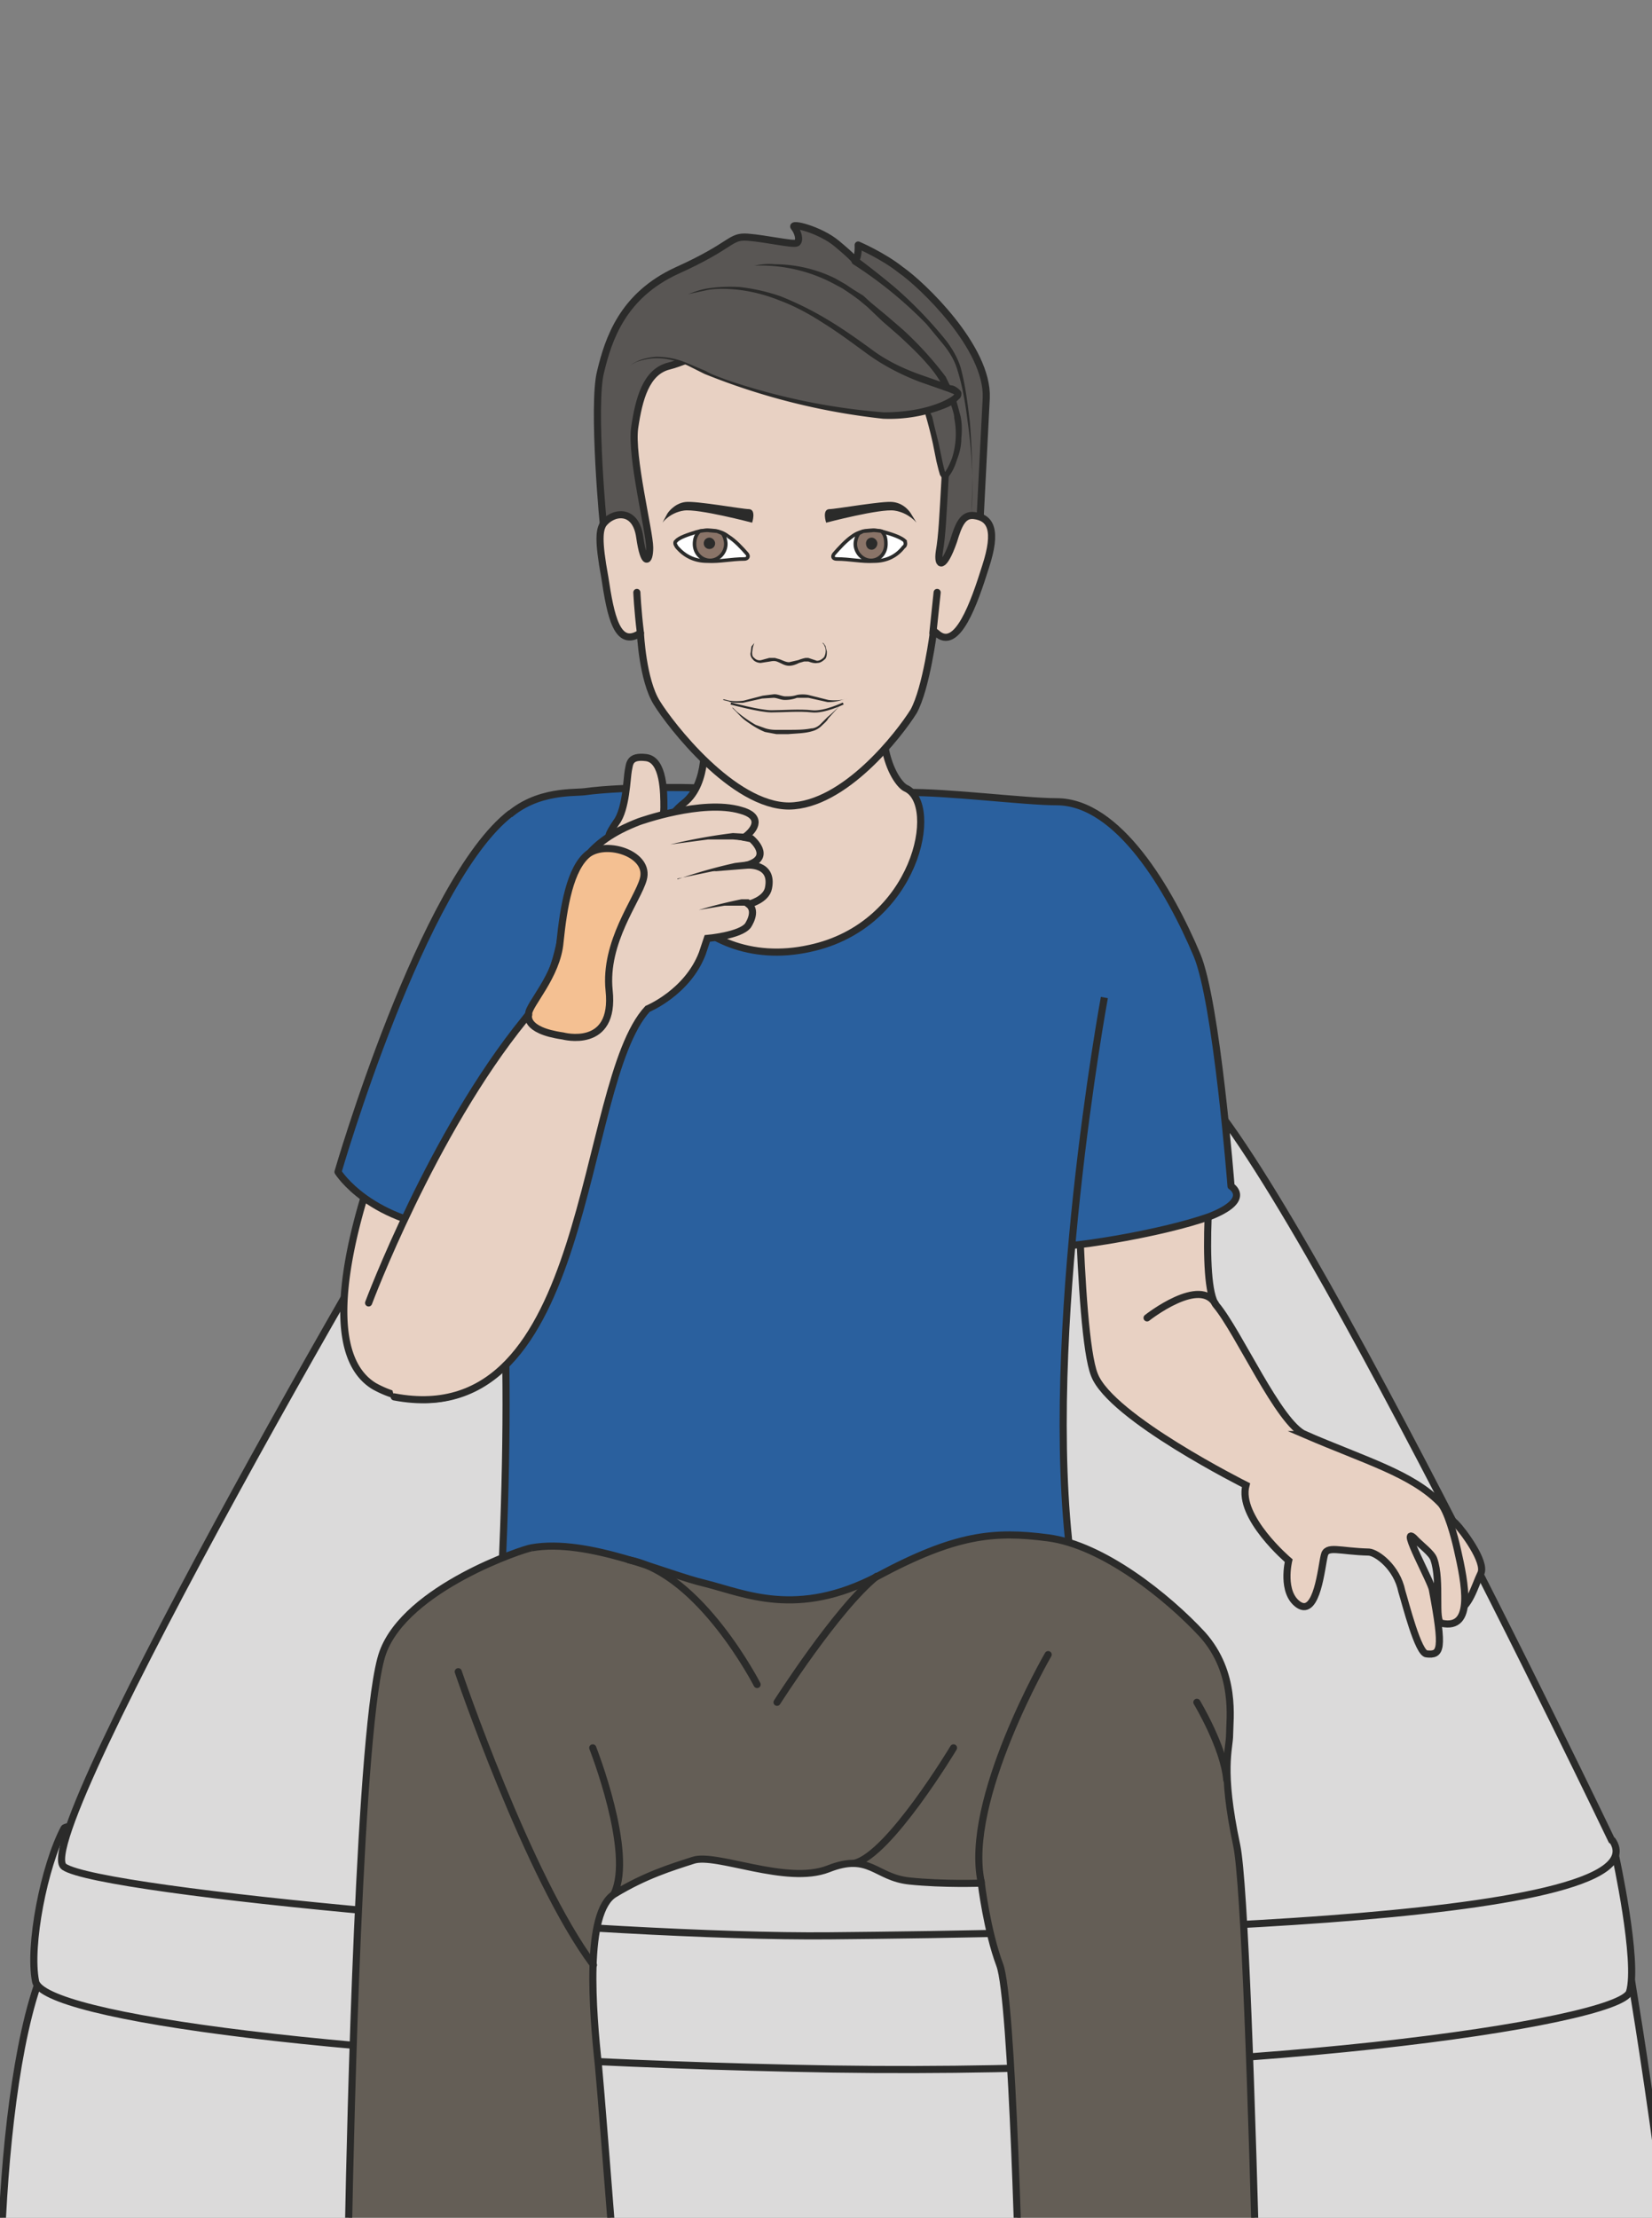 <svg xmlns="http://www.w3.org/2000/svg" viewBox="0 0 290.2 389.4"><rect x="0" y="0" width="290.2" height="389.4" fill="#808080" stroke="none"/><defs><clipPath id="a"><path d="M0 311.5h232.2V0H0v311.5z"/></clipPath><clipPath id="b"><path d="M0 311.5h232.2V0H0v311.5z"/></clipPath></defs><g clip-path="url(#a)" transform="matrix(1.25 0 0 -1.25 0 389.4)"><path d="M229 35s8.6-51 6-57.8c-2.4-6.8-8.7-50-124.4-47.3-99 2.4-107 33.3-109.4 42.3-2.5 9-1.4 57.7 7.7 67.4 9.1 9.7 220-4.5 220-4.5" fill="#dbdada"/><path stroke-linejoin="round" d="M229 35s8.6-51 6-57.8c-2.4-6.8-8.7-50-124.4-47.3-99 2.4-107 33.3-109.4 42.3-2.5 9-1.4 57.7 7.7 67.4 9.1 9.7 220-4.5 220-4.5z" stroke="#2b2b2a" stroke-linecap="round" stroke-miterlimit="10" fill="none"/><path d="M227 51s3.3-15 2-19.3c-1.5-4.3-55.1-12.2-117.8-10.7C48.5 22.4 6 28.2 5 33.2S6.2 49.4 9 54.7c1.6 3.2 218-3.7 218-3.7" fill="#dbdada"/><path stroke-linejoin="round" d="M227 51s3.3-15 2-19.3c-1.5-4.3-55.1-12.2-117.8-10.7C48.5 22.4 6 28.2 5 33.2S6.2 49.4 9 54.7c1.6 3.2 218-3.7 218-3.7z" stroke="#2b2b2a" stroke-linecap="round" stroke-miterlimit="10" fill="none"/><path d="M226.5 53s-51.1 106.8-61.3 108c-10.1 1.3-96.6-.4-100.8-5.2C60.2 150.9 3.7 53 9 49.3c5.2-3.6 76.2-10 107.6-9.7 31.8.3 118 1.5 110 13.4" fill="#dbdada"/><path stroke-linejoin="round" d="M226.5 53s-51.1 106.8-61.3 108c-10.1 1.3-96.6-.4-100.8-5.2C60.2 150.9 3.7 53 9 49.3c5.2-3.6 76.2-10 107.6-9.7 31.8.3 118 1.5 110 13.4z" stroke="#2b2b2a" stroke-linecap="round" stroke-miterlimit="10" fill="none"/></g><g clip-path="url(#b)" transform="matrix(1.25 0 0 -1.25 0 389.4)"><path d="M201.3 100.5l3.3-3c.9-.9 4.3-5.4 3.5-7s-1.7-5.1-3.5-5.2c-1.8-.1-3 2.9-2.1 4.5.8 1.7 1.5 4.3-.3 6-1.8 1.5-2.4 5-1 4.7" fill="#e8d1c3"/><path d="M201.3 100.5l3.3-3c.9-.9 4.3-5.4 3.5-7s-1.7-5.1-3.5-5.2c-1.8-.1-3 2.9-2.1 4.5.8 1.7 1.5 4.3-.3 6-1.8 1.5-2.4 5-1 4.7z" stroke="#2b2b2a" stroke-linecap="round" stroke-miterlimit="10" fill="none"/><path d="M183.4 110c8.6-3.7 15-5.5 19-9.6 1-1 2-4.7 2.4-6.5 1.1-4.8 2.4-11.4-2.2-10.4-1.1.2 0 5.9-1.1 9-.3.9-1.9 2-2.8 3-2 1.8 2.5-6.3 2.6-7.3 1.6-8.5 1.2-9.2-.8-9-1.2 0-3 7.2-3.5 8.8-.7 3.4-3.5 5.4-4.6 5.5-4.2.1-6 1-6.3-.5-.4-1.6-1-8.6-3.6-6.9-2.5 1.7-1.4 6.2-1.4 6.2s-7.2 6.1-6 10.6c0 0-19 9.5-21.3 15.5-2.4 6-2.5 40.6-2.5 40.6s20.3-2.8 19.6-6-2.3-22 0-24.8c3.2-3.8 8.8-16.6 12.5-18.2" fill="#e8d1c3"/><path d="M183.4 110c8.6-3.7 15-5.5 19-9.6 1-1 2-4.7 2.4-6.5 1.1-4.8 2.4-11.4-2.2-10.4-1.1.2 0 5.9-1.1 9-.3.9-1.9 2-2.8 3-2 1.8 2.5-6.3 2.6-7.3 1.6-8.5 1.2-9.2-.8-9-1.2 0-3 7.2-3.5 8.8-.7 3.4-3.5 5.4-4.6 5.5-4.2.1-6 1-6.3-.5-.4-1.6-1-8.6-3.6-6.9-2.5 1.7-1.4 6.2-1.4 6.2s-7.2 6.1-6 10.6c0 0-19 9.5-21.3 15.5-2.4 6-2.5 40.6-2.5 40.6s20.3-2.8 19.6-6-2.3-22 0-24.8c3.2-3.8 8.8-16.6 12.5-18.2zM161.2 126.4s7.6 6 9.7 1.8" stroke="#2b2b2a" stroke-linecap="round" stroke-miterlimit="10" fill="none"/><path stroke-linejoin="round" d="M150.6 136.6c1.4 0 12.4 1.6 19.3 4 6.2 2.4 3.1 4.3 3.1 4.3s-2 25.9-4.8 32.5c-3.8 9-11 21.5-19.7 21.5-4.5 0-15.4 1.4-21.2 1.3-5.8-.2-18.4-5.6-26.9.4-.6.4-12.5.5-18.3-.3-1.7-.2-7.7.3-11.9-4.6-4.2-5-9.2-35.9-10.5-40" stroke="#2b2b2a" stroke-miterlimit="10" fill="#2a609e"/><path stroke-linejoin="round" d="M155.2 171.4s-8.8-47.6-4.7-79c.8-6.5 1-36.3.6-38.5-.5-2.2-2.9 3.5-27.9 1.9s-17.9 2.4-19.4 1.6c-25-1.6-22.6-1.7-23.3.5-.7 2.2-10.3 25.6-10 32.2 3.4 71.8-8.3 81-8.3 81" stroke="#2b2b2a" stroke-miterlimit="10" fill="#2a609e"/><path d="M74.7 94.1c-1-.1-17.6-5.6-20.9-14.7-3.3-9-4.6-69-4.8-79.5-.2-10.4 2.7-33.7 2.6-39.3 0-5.6 1.9-34 4.7-34.4s8.3 5.7 14 7.6c5.5 1.8 22.3-7.2 22.3-7.2S89-36.7 88.3-30.1c-.7 6.6-3.5 44-4.2 51.5-.8 7.4-2 21.6 2.3 24.1 4.3 2.6 7.9 3.7 11 4.7 3.2 1.1 13.1-3.5 19-1.2 5.8 2.3 6.6-1.2 11.4-1.7s10.1-.3 10.1-.3.8-6.7 2.6-11.5 2.8-46.1 3-55.3c.4-11.8-2.8-48.4-1-50.5 1.7-2.2 13.4 11.6 21 8.8 7.6-2.8 14.4-8.8 14.4-8.8S176 41.6 173.8 52.3c-2.3 10.8-1 13.5-1 15.6s1 8.6-3.8 14c-4.9 5.3-14 12.6-21.7 13.6-7.6 1-13 .5-24-5.4-11.3-5.9-18.6-2.4-24.2-1-5.6 1.3-16.5 6.4-24.4 5" fill="#645e56"/><path d="M74.7 94.1c-1-.1-17.6-5.6-20.9-14.7-3.3-9-4.6-69-4.8-79.5-.2-10.4 2.7-33.7 2.6-39.3 0-5.6 1.9-34 4.7-34.4s8.3 5.7 14 7.6c5.5 1.8 22.3-7.2 22.3-7.2S89-36.7 88.3-30.1c-.7 6.6-3.5 44-4.2 51.5-.8 7.4-2 21.6 2.3 24.1 4.3 2.6 7.9 3.7 11 4.7 3.2 1.1 13.1-3.5 19-1.2 5.8 2.3 6.6-1.2 11.4-1.7s10.1-.3 10.1-.3.8-6.7 2.6-11.5 2.8-46.1 3-55.3c.4-11.8-2.8-48.4-1-50.5 1.7-2.2 13.4 11.6 21 8.8 7.6-2.8 14.4-8.8 14.4-8.8S176 41.6 173.8 52.3c-2.3 10.8-1 13.5-1 15.6s1 8.6-3.8 14c-4.9 5.3-14 12.6-21.7 13.6-7.6 1-13 .5-24-5.4-11.3-5.9-18.6-2.4-24.2-1-5.6 1.3-16.5 6.4-24.4 5z" stroke="#2b2b2a" stroke-miterlimit="10" fill="none"/><path d="M64.4 76.7s9.8-28.9 19-41.2M83.3 66s5.8-14.7 3-20.5M134 66s-9-15-13.9-16.2M106.4 74.9s-8 15.6-18 17.5M109.2 72.4s8.4 13.2 14 17.7M147.3 79.1s-11.9-20.5-9.4-32M168.2 72.4s3.8-6.3 4.2-10.9" stroke="#2b2b2a" stroke-linecap="round" stroke-miterlimit="10" fill="none"/><path d="M95.6 224s2.4-8.5 3.3-16c0 0 .8-6.5-2.8-9.3-9.2-7.3 1-24.1 17.7-20.4 15 3.2 18.4 20.3 13.5 22.5-1.2.5-6 6.6-1 20.4 5 13.7-30.7 2.8-30.7 2.8" fill="#e8d1c3"/><path stroke-linejoin="round" d="M95.6 224s2.4-8.5 3.3-16c0 0 .8-6.5-2.8-9.3-9.2-7.3 1-24.1 17.7-20.4 15 3.2 18.4 20.3 13.5 22.5-1.2.5-6 6.6-1 20.4 5 13.7-30.7 2.8-30.7 2.8z" stroke="#2b2b2a" stroke-linecap="round" stroke-miterlimit="10" fill="none"/><path d="M137.6 236l1 19.6c.3 7.1-9.1 16-12 18-2.5 2-6 3.5-6 3.5s.1-1.6-.4-2.2c0 0-.2.4-2.6 2.4s-6.6 3-6 2.3c.5-.6.9-1.8.4-2.2-.5-.3-4.3.6-6.9.8-2.6.2-2-1.1-10-4.7-7.6-3.5-9.6-9.6-10.7-14.2-1.2-4.6.4-22.3.5-22.3 0 0 28-39 52.7-1" fill="#595654"/><path stroke-linejoin="round" d="M137.6 236l1 19.6c.3 7.1-9.1 16-12 18-2.5 2-6 3.5-6 3.5s.1-1.6-.4-2.2c0 0-.2.4-2.6 2.4s-6.6 3-6 2.3c.5-.6.9-1.8.4-2.2-.5-.3-4.3.6-6.9.8-2.6.2-2-1.1-10-4.7-7.6-3.5-9.6-9.6-10.7-14.2-1.2-4.6.4-22.3.5-22.3 0 0 28-39 52.7-1z" stroke="#2b2b2a" stroke-linecap="round" stroke-miterlimit="10" fill="none"/><path d="M120.5 275.3s2.2-1.6 5.2-4.1a58.7 58.7 0 007.4-7.7c.8-1.1 1.5-2.3 1.9-3.6.7-2.6 1-5.2 1.3-7.7a98.7 98.7 0 00.2-13v-.4.5l.1 1.3a65.5 65.5 0 01-.6 11.6c-.3 2.4-.7 5-1.5 7.5-.4 1.3-1.1 2.4-1.9 3.4l-2.4 2.9a58 58 0 01-10.3 8.4.5.5 0 00.6.9z" fill="#2b2b2a"/><path d="M132 234c-.3-2.1.6-2.5 2 1.5.7 2.3 1.3 3.8 2.9 3.6 2.3-.3 3.3-2 1.6-7.2-1.6-5.1-4-12-6.9-9.3l-.4.3s-1-8-2.8-11.3c-2-3.2-9.7-13.2-17.5-13.3-7.9 0-16.7 11.4-18.6 14.5-2 3.2-2.3 9.8-2.3 9.8-3.3-2.2-4.2 2.5-5 7.8-1 5.4-.7 6.6-.3 7.4 1.2 1.8 4.6 2.5 5.2-1.7s1.4-3.6 1.4-1.5c0 2.2-2.7 12.9-2.1 16.9.6 4 1.6 7.8 4.8 8.6 3.2.8 7.6 3.6 12.5 3 4.8-.7 10.6-5 16.2-4 8.4 1.7 10.5-8 10.1-15-.3-5.2-.4-7.8-.8-10.1" fill="#e8d1c3"/><path stroke-linejoin="round" d="M132 234c-.3-2.1.6-2.5 2 1.5.7 2.3 1.3 3.8 2.9 3.6 2.3-.3 3.3-2 1.6-7.2-1.6-5.1-4-12-6.9-9.3l-.4.3h0s-1-8-2.8-11.3c-2-3.2-9.7-13.2-17.5-13.3-7.9 0-16.7 11.4-18.6 14.5-2 3.2-2.3 9.8-2.3 9.8-3.3-2.2-4.2 2.5-5 7.8-1 5.4-.7 6.6-.3 7.4 1.2 1.8 4.6 2.5 5.2-1.7s1.4-3.6 1.4-1.5c0 2.2-2.7 12.9-2.1 16.9.6 4 1.6 7.8 4.8 8.6 3.2.8 7.6 3.6 12.5 3 4.8-.7 10.6-5 16.2-4 8.4 1.7 10.5-8 10.1-15-.3-5.2-.4-7.8-.8-10.1z" stroke="#2b2b2a" stroke-linecap="round" stroke-miterlimit="10" fill="none"/><path d="M106 274.2s8 1.6 16.5-5.7c8.4-7.4 9.8-8.9 11.3-12.8 2.6-6.9-1-11.2-1-11.2-.8 0-1.7 9.6-3 9.7-3.7.3-7.1 0-9.2 1.8" fill="#595654"/><path d="M106 274.2c.9.2 1.9.3 2.9.2a19.3 19.3 0 008.5-2l1.4-.8 1.2-.8 1.3-.8 1.1-1 2.3-1.9 2.2-1.9a48.3 48.3 0 006-6.6l1.3-2.7.4-1.4.4-1.5c.2-1 .2-2 .1-3 0-1-.2-2-.6-3-.3-1-.7-1.9-1.4-2.7l-.2-.2c-.3 0-.4.1-.5.2l-.1.2-.2.3-.2.7-.3 1.2-.5 2.5a61 61 0 01-1.2 4.6h-.1l-.2.1h-.6l-1.3.1-2.5.2-2.4.5a5.7 5.7 0 00-2.2 1.3c1.4-1 3-1.3 4.7-1.4h4.5l.3-.1.3-.3.6-1.2.3-1.3.6-2.4.5-2.4a22.3 22.3 0 01.5-2s.2 0 0 0l-.4-.1c.6.7 1 1.6 1.3 2.4a11.2 11.2 0 01.3 5.6c0 .5-.2 1-.3 1.4l-.5 1.4a16.3 16.3 0 01-3 4.8c-1.2 1.4-2.7 2.8-4 4l-2.3 2-2.1 2-1.2 1-1.1.8-1.2.8-1.3.7a21.9 21.9 0 01-11.2 2.5" fill="#2b2b2a"/><path d="M88.5 260.2s3.5 2.8 9.6-.6a78.1 78.1 0 0126.8-6.5c5.5 0 9.4 2 9.7 3 .4 1-6.6 1.7-12.4 6s-16.2 12-26.5 7.7" fill="#595654"/><path d="M88.5 260.2l.9.5c.6.3 1.5.6 2.8.7 1.3 0 2.8-.2 4.4-.9l2.6-1.1c.8-.5 1.8-.8 2.8-1.2a90.2 90.2 0 0122.2-4.6c2.7 0 5.6.4 8 1.4.7.3 1.3.6 1.8 1l.2.3s0-.1 0 0v-.2l-1 .4-4 1.4c-2.6 1-5.1 2.3-7.3 3.9s-4.2 3.1-6.3 4.4c-2 1.3-4.1 2.4-6 3.1a23 23 0 01-5.7 1.5c-1.7.2-3.2.2-4.4 0l-2.8-.6c.6.2 1.5.6 2.7.8 1.3.2 2.8.3 4.6.2 1.7-.2 3.7-.6 5.7-1.3 2-.8 4.1-1.8 6.3-3.1s4.2-2.7 6.4-4.3c2.1-1.6 4.6-2.8 7.2-3.7l4-1.4c.4 0 .7-.2 1.1-.5l.3-.3a.7.7 0 00.1-.5v-.1c-.1-.4-.3-.5-.5-.7-.6-.6-1.2-.9-2-1.2a21 21 0 00-8.5-1.4A94 94 0 0099 259l-2.4 1.2c-1.6.7-3 1-4.3 1-1.2 0-2.2-.3-2.8-.5l-1-.5" fill="#2b2b2a"/><path d="M89.5 228.3s.1-2.4.5-5.7M131.7 228.3l-.6-5.7" stroke="#2b2b2a" stroke-linecap="round" stroke-miterlimit="10" fill="none"/><path d="M102.3 236.2c1-.6 2-1.7 2.7-2.5.3-.4 0-.7-.4-.7-1.8 0-3.5-.4-5.2-.3-1.8 0-3.2.7-4.3 2-.1.2-.3.4-.2.7l.1.1c.4.5 1.6.9 2.9 1.3 1.5.4 3.3.3 4.4-.6" stroke="#2b2b2a" stroke-miterlimit="10" stroke-width=".5" fill="#fff"/><path d="M101.5 236.6c.3-.3.5-1 .5-1.5 0-1.2-1-2.3-2.2-2.3-1.2 0-2.2 1-2.2 2.3 0 .7.2 1.3.7 1.8 0 0 .9.2 1.4.1l1.1-.1.7-.3" fill-rule="evenodd" fill="#8a7468"/><path stroke-linejoin="round" d="M101.5 236.6c.3-.3.5-1 .5-1.5 0-1.2-1-2.3-2.2-2.3-1.2 0-2.2 1-2.2 2.3 0 .7.2 1.3.7 1.8 0 0 .9.2 1.4.1l1.1-.1.7-.3z" stroke="#2b2b2a" stroke-linecap="round" stroke-miterlimit="10" stroke-width=".5" fill="none"/><path d="M100.5 235.2c0-.5-.4-.8-.8-.8s-.8.3-.8.8.4.8.8.8.8-.4.8-.8" fill-rule="evenodd" fill="#2b2b2a"/><path d="M119.8 236.2c-.9-.6-1.9-1.7-2.6-2.5-.3-.4-.1-.7.4-.7 1.8 0 3.5-.4 5.2-.3 1.8 0 3.2.7 4.2 2 .2.1.3.4.2.7v.1c-.5.5-1.6.9-3 1.3s-3.2.3-4.4-.6" stroke="#2b2b2a" stroke-miterlimit="10" stroke-width=".5" fill="#fff"/><path d="M120.7 236.6c-.3-.4-.5-1-.5-1.5 0-1.2 1-2.3 2.2-2.3 1.2 0 2.1 1 2.1 2.3 0 .7-.1 1.3-.6 1.8 0 0-1 .2-1.4.1l-1.2-.1-.6-.3" fill-rule="evenodd" fill="#8a7468"/><path stroke-linejoin="round" d="M120.7 236.6c-.3-.4-.5-1-.5-1.5 0-1.2 1-2.3 2.2-2.3 1.2 0 2.1 1 2.1 2.3 0 .7-.1 1.3-.6 1.8 0 0-1 .2-1.4.1l-1.2-.1-.6-.3z" stroke="#2b2b2a" stroke-linecap="round" stroke-miterlimit="10" stroke-width=".5" fill="none"/><path d="M121.7 235.2c0-.5.3-.9.8-.9.4 0 .8.4.8.9 0 .4-.4.8-.8.8a.8.8 0 01-.8-.8" fill-rule="evenodd" fill="#2b2b2a"/><path d="M106 221.2l-.2-.6-.1-.7c0-.3 0-.6.3-.8a1 1 0 011-.3l1.1.3h.8l.7-.2c.5-.2.9-.4 1.3-.4l1.3.3a5.7 5.7 0 001 .3h.4l1.2-.4c.4 0 .7.2 1 .5.3.5.3 1.2.1 1.5-.1.4-.4.5-.3.5h.1l.3-.4.2-.8c0-.3 0-.7-.2-1-.3-.3-.7-.6-1.1-.6-.5-.1-1 .1-1.3.2h-.6l-.7-.2c-.4-.2-.9-.4-1.4-.4-.6 0-1 .3-1.5.5-.4.2-.7.2-1.2.1l-1.3-.2c-.4 0-.9.2-1.1.5-.3.3-.4.7-.3 1l.1.8.4.5" fill="#2b2b2a"/><path d="M93.8 239.4s.9 1.4 2.5 1.6c1.5.2 8-1 9-1 1-.1.4-1.9.4-1.9s-7.6 2-9.6 1.7c-2-.3-3-1.7-3-1.7l.7 1.3zM128 239.4s-.8 1.4-2.5 1.6c-1.4.2-8-1-9-1-1-.1-.4-1.9-.4-1.9s7.6 2 9.6 1.7c2-.3 3.1-1.7 3.1-1.7l-.8 1.3z" fill-rule="evenodd" fill="#2b2b2a"/><path stroke-linejoin="round" d="M65.2 116a14.7 14.7 0 00-12.6.8c-10.6 6.4 1.8 35.7 1.8 35.7l25.8-3.7-5.3-18" stroke="#2b2b2a" stroke-miterlimit="10" fill="#e8d1c3"/><path stroke-linejoin="round" d="M71.8 197.3c-12.5-9.6-24.3-50.4-24.3-50.4s4.5-7.3 17.4-8.2c13.3-1 15.9 1 15.9 1s3.6 17.7 3.7 19.9" stroke="#2b2b2a" stroke-miterlimit="10" fill="#2a609e"/><path d="M92.2 193.8s1.1 2.3 1.1 4.3 0 6.7-2.5 7c-2.4.3-2.3-.9-2.5-1.8-.2-1-.3-5.5-1.7-7.3-1.3-1.9-1-2-1-2s6.3-.9 6.6-.2" fill="#e8d1c3"/><path d="M92.2 193.8s1.1 2.3 1.1 4.3 0 6.7-2.5 7c-2.4.3-2.3-.9-2.5-1.8-.2-1-.3-5.5-1.7-7.3-1.3-1.9-1-2-1-2s6.3-.9 6.6-.2z" stroke="#2b2b2a" stroke-miterlimit="10" fill="none"/><path d="M55.4 115.3c28-5.3 25.8 43.9 35.6 54.5 0 0 5.6 2.3 7.7 7.8l.7 2.1s4.6.4 5.7 1.8c0 0 1.4 2 .1 3 0 0 2.5.6 2.8 2.3.7 3.5-3 3.2-3 3.2 3.7 1.1.6 3.7.6 3.7l-1 .2c1.7 1.2 2.5 3-.5 3.8-5.4 1.6-14.3-1.6-14.3-1.6-15.1-5.8-6.5-16-16.1-27.8-13-16-21.9-39.8-21.9-39.8" stroke="#2b2b2a" stroke-linecap="round" stroke-miterlimit="10" fill="#e8d1c3"/><path d="M94.2 192.9a78.3 78.3 0 008.8 1.6l1.8-.1a.5.5 0 10-.2-1l-.4.1-1.2.1h-3.5l-5.3-.7M95.2 188a71.8 71.8 0 008.1 2.3l1.7.2a.5.5 0 10-.1-1h-1.5c-.9 0-2.1-.2-3.4-.4l-4.8-1M98.2 183.7a65.5 65.5 0 006 1.5h1l.3-.2.2-.2a.5.5 0 10-1-.4l.1-.1h-3l-3.6-.6" fill="#2b2b2a"/><path d="M74.3 169s-.8-2.2 4.8-3c0 0 7.4-2 6.5 6.4-.7 6.8 4 12.7 4.8 15.6 1 3.5-5 5.5-7.7 3.6-2.6-2-3.5-7.5-4-12.4-.4-4.8-4.5-8.9-4.4-10.1" fill="#f4c092"/><path d="M74.3 169s-.8-2.2 4.8-3c0 0 7.4-2 6.5 6.4-.7 6.8 4 12.7 4.8 15.6 1 3.5-5 5.5-7.7 3.6-2.6-2-3.5-7.5-4-12.4-.4-4.8-4.5-8.9-4.4-10.1z" stroke="#2c2c2b" stroke-miterlimit="10" fill="none"/><path d="M101.7 213.3l.8-.2a7 7 0 012 0l2.7.7 1.6.2c.6 0 1.1-.3 1.6-.3s1 0 1.6.2c.5.1 1.1.1 1.6 0l2.8-.7a6.7 6.7 0 012.7.2l-.8-.2a6 6 0 00-2-.3l-2.7.6H112c-.5-.2-1.1-.3-1.7-.3-.6 0-1.1.3-1.6.3l-1.6-.1-2.7-.6c-.9 0-1.6 0-2 .2l-.8.2M103 212.1l.5-.5a18.6 18.6 0 012.7-1.9l1.4-.5a5 5 0 011.5-.2h1.7c1.1 0 2.2 0 3.2.2.5 0 1 .3 1.3.6l1 1c1.2 1 2 1.9 2 1.9l-1.9-2.1c-.2-.4-.6-.7-.9-1a3 3 0 00-1.4-.8c-1-.3-2.2-.3-3.3-.4h-1.7l-1.6.3c-1 .4-1.9 1-2.6 1.5-.7.5-1.1 1-1.5 1.4l-.5.5" fill="#2b2b2a"/><path stroke-linejoin="round" d="M102.7 212.7s4.1-1.1 5.7-1.1c1.6 0 4 .2 5.7 0s4.4 1.1 4.4 1.1" stroke="#2b2b2a" stroke-miterlimit="10" stroke-width=".3" fill="none"/></g></svg>